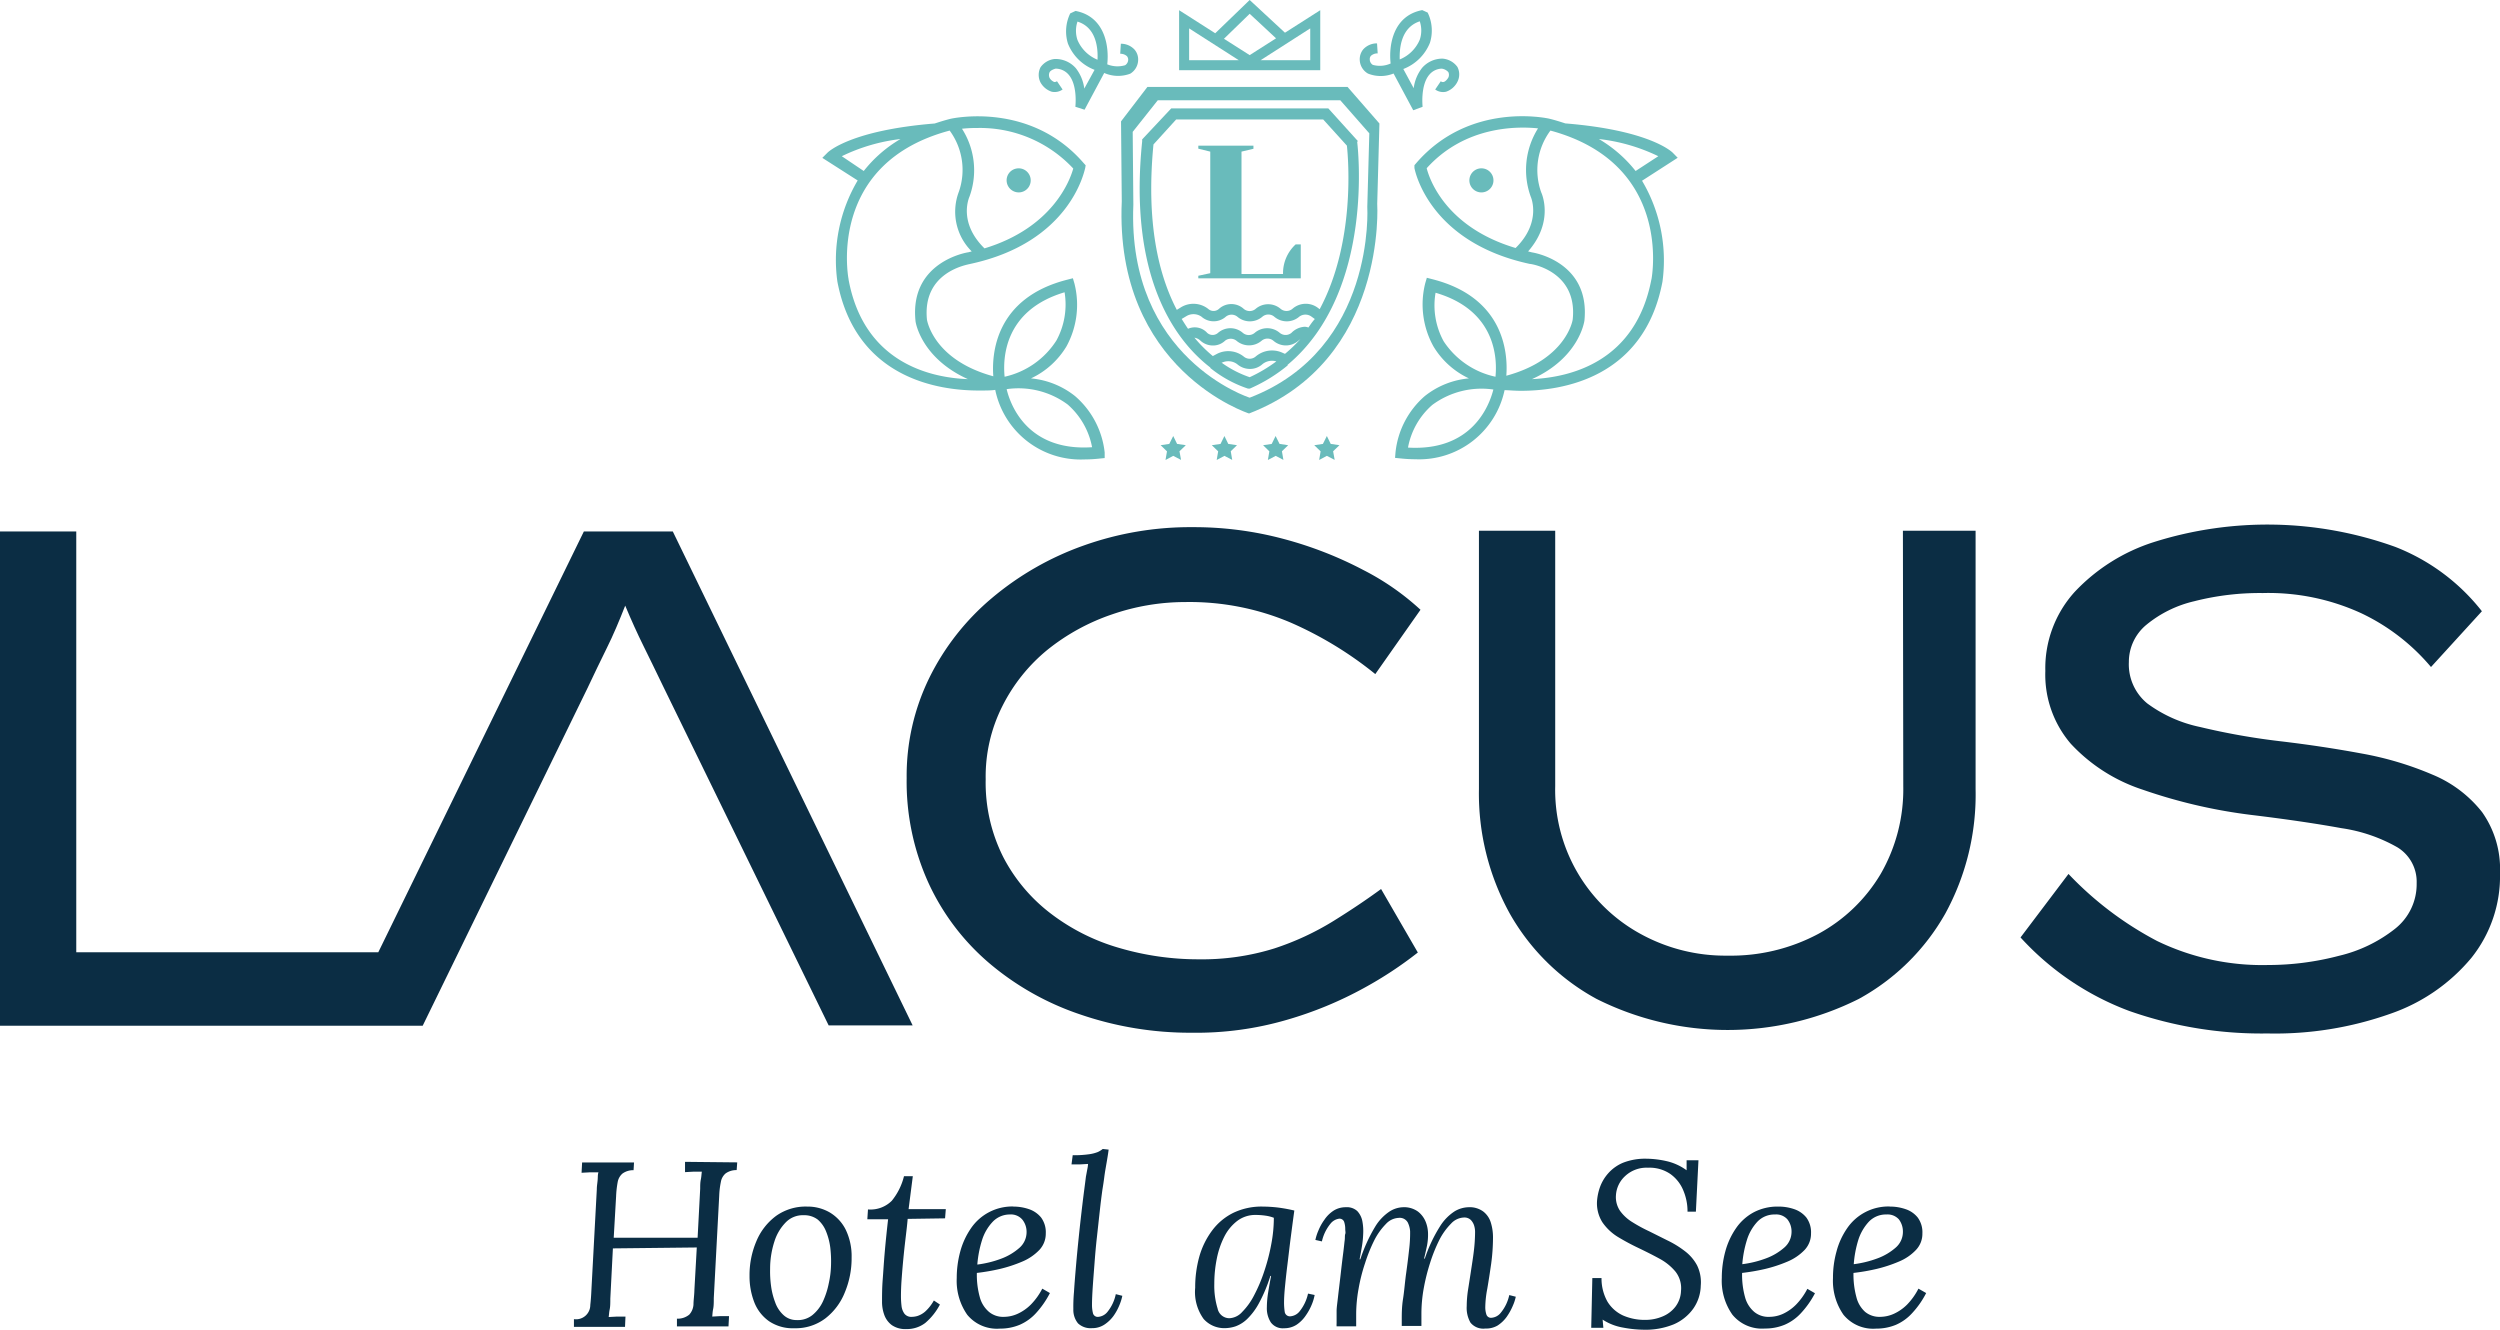 <svg xmlns="http://www.w3.org/2000/svg" viewBox="0 0 272.07 144.71"><defs><style>.cls-1{fill:#0b2d44;}.cls-2{fill:#69bbbb;}</style></defs><g id="Ebene_2" data-name="Ebene 2"><g id="Ebene_1-2" data-name="Ebene 1"><path class="cls-1" d="M63.54,57.84,41.17,103.63H8.3V57.84H0v53.79H46L63.93,74.9c.71-1.49,1.42-3,2.11-4.38s1.37-3,2-4.61c.66,1.58,1.33,3.06,2,4.41s1.36,2.78,2.08,4.27l18.06,37h9.14L73.22,57.84Z"/><path class="cls-1" d="M114,70.71a23,23,0,0,1,7-3.84,24.38,24.38,0,0,1,8-1.35,28.12,28.12,0,0,1,11.45,2.23,40.14,40.14,0,0,1,9.22,5.61l4.92-7a27.76,27.76,0,0,0-6.19-4.31,41.46,41.46,0,0,0-8.64-3.38,37.69,37.69,0,0,0-10-1.3,34.56,34.56,0,0,0-11.83,2,32.16,32.16,0,0,0-10,5.73,26.8,26.8,0,0,0-6.8,8.68,24.23,24.23,0,0,0-2.46,10.91,26.63,26.63,0,0,0,2.38,11.41,25.39,25.39,0,0,0,6.61,8.72,30.12,30.12,0,0,0,9.87,5.57,36.86,36.86,0,0,0,12.18,2A35.15,35.15,0,0,0,140,111a41,41,0,0,0,8.46-3.49,41.86,41.86,0,0,0,5.84-3.85l-4-6.91c-1.54,1.13-3.25,2.28-5.15,3.46a29.93,29.93,0,0,1-6.45,3,26.34,26.34,0,0,1-8.22,1.19,30.5,30.5,0,0,1-8.65-1.23,22.49,22.49,0,0,1-7.45-3.73,18.35,18.35,0,0,1-5.19-6.15,18,18,0,0,1-1.92-8.49,17,17,0,0,1,1.84-8A18.79,18.79,0,0,1,114,70.71Z"/><path class="cls-1" d="M207.13,85.58a18.45,18.45,0,0,1-2.46,9.53,17.65,17.65,0,0,1-6.8,6.53A20.2,20.2,0,0,1,188,104a19.13,19.13,0,0,1-9.49-2.38,17.85,17.85,0,0,1-9.26-16.06V57.76h-8.3V85.88a27,27,0,0,0,3.35,13.53,24,24,0,0,0,9.45,9.3,31.81,31.81,0,0,0,28.54,0,24.07,24.07,0,0,0,9.42-9.3A27,27,0,0,0,215,85.88V57.76h-7.91Z"/><path class="cls-1" d="M270.12,88.38a13.37,13.37,0,0,0-5.38-4.07A35.64,35.64,0,0,0,257,82q-4.31-.8-8.91-1.34a74.3,74.3,0,0,1-8.65-1.54,14.7,14.7,0,0,1-5.76-2.57,5.5,5.5,0,0,1-2-4.5A5.24,5.24,0,0,1,233.58,68a12.76,12.76,0,0,1,5.22-2.57,28.85,28.85,0,0,1,7.46-.89A24.18,24.18,0,0,1,257,66.75a22.45,22.45,0,0,1,7.56,5.84l5.54-6.07a22.24,22.24,0,0,0-9.42-7A41.05,41.05,0,0,0,234.38,59a20.24,20.24,0,0,0-8.6,5.42,12.36,12.36,0,0,0-3.19,8.6,11.54,11.54,0,0,0,2.77,7.92,18.52,18.52,0,0,0,7.83,5,57.23,57.23,0,0,0,12,2.77c3.79.46,7,.94,9.64,1.42a17.27,17.27,0,0,1,6.07,2.08A4.38,4.38,0,0,1,263,96.1a6.18,6.18,0,0,1-2.38,5,15.6,15.6,0,0,1-6.08,2.92,30.32,30.32,0,0,1-7.68,1,26.27,26.27,0,0,1-12.1-2.61,36.91,36.91,0,0,1-9.65-7.3l-5.22,6.91a30.37,30.37,0,0,0,11.83,8,43.41,43.41,0,0,0,15.06,2.45,37.57,37.57,0,0,0,13.37-2.15,19.87,19.87,0,0,0,8.8-6.07A14.23,14.23,0,0,0,272.07,95,10.72,10.72,0,0,0,270.12,88.38Z"/><path class="cls-2" d="M182.58,17.17l-.54-.55c-.1-.1-2.52-2.45-11.69-3.19h0c-.55-.18-1.12-.36-1.73-.51-.35-.08-8.72-1.86-14.5,4.84l-.19.22,0,.3c.06.32,1.6,8.08,12.55,10.44.22,0,5.2.81,4.68,6,0,.19-.77,4.42-7.23,6.17.18-2.33-.14-8.51-8.07-10.51l-.58-.15-.17.58A9.42,9.42,0,0,0,156,37.7a8.93,8.93,0,0,0,3.86,3.48,9,9,0,0,0-4.81,1.93,9.41,9.41,0,0,0-3.18,6.12l-.05.6.6.06a15.54,15.54,0,0,0,1.63.09,9.5,9.5,0,0,0,9.69-7.52c.42,0,1,.07,1.8.07,4.37,0,13.38-1.31,15.38-11.86a17,17,0,0,0-2.22-11ZM153.23,48.71a8.08,8.08,0,0,1,2.64-4.64,9,9,0,0,1,6.65-1.68C162.06,44.2,160.17,49.12,153.23,48.71ZM162.75,41a9,9,0,0,1-5.64-3.86,8.12,8.12,0,0,1-.88-5.28C162.86,33.79,162.94,39.09,162.75,41ZM180.47,17,178,18.61a14.32,14.32,0,0,0-4-3.48A19.9,19.9,0,0,1,180.47,17Zm-25.2,1.3c4.18-4.63,9.89-4.56,12.11-4.33a8.51,8.51,0,0,0-.79,7.44s1.24,2.74-1.65,5.58C157.43,24.75,155.61,19.63,155.27,18.34Zm24.45,12.09c-1.69,8.93-8.7,10.67-13,10.87,5.07-2.29,5.68-6.16,5.71-6.37.65-6.47-5.67-7.42-5.69-7.42l-.44-.11c2.87-3.27,1.47-6.34,1.43-6.42a7.2,7.2,0,0,1,1-6.73C181.93,17.78,179.82,29.91,179.72,30.43Z"/><path class="cls-2" d="M161.45,18.34a1.31,1.31,0,0,0-.46,2.58,1.31,1.31,0,1,0,.46-2.58Z"/><path class="cls-2" d="M117,43.11a9,9,0,0,0-4.8-1.93,8.93,8.93,0,0,0,3.86-3.48,9.42,9.42,0,0,0,.87-6.84l-.17-.58-.58.15c-7.94,2-8.26,8.18-8.08,10.52-6.46-1.76-7.19-6-7.22-6.15-.53-5.26,4.46-6,4.72-6.08C116.5,26.37,118,18.61,118.1,18.29l.05-.3-.2-.22c-5.77-6.7-14.14-4.92-14.51-4.84-.6.15-1.17.33-1.72.51h0c-9.16.74-11.59,3.09-11.68,3.19l-.55.55,3.85,2.46a17,17,0,0,0-2.21,11c2,10.55,11,11.86,15.38,11.86.77,0,1.38,0,1.8-.07A9.49,9.49,0,0,0,118,50a15.36,15.36,0,0,0,1.62-.09l.6-.06,0-.6A9.44,9.44,0,0,0,117,43.11ZM106.31,13.93a13.87,13.87,0,0,1,10.49,4.41c-.35,1.26-2.22,6.43-9.66,8.69-2.86-2.81-1.7-5.47-1.63-5.64a8.38,8.38,0,0,0-.82-7.38A14.42,14.42,0,0,1,106.31,13.93ZM91.61,17A19.9,19.9,0,0,1,98,15.13a14.13,14.13,0,0,0-4,3.48Zm.74,13.39c-.1-.52-2.2-12.66,11-16.18a7.22,7.22,0,0,1,1,6.66,6.09,6.09,0,0,0,1.4,6.49l-.39.1c-.06,0-6.38,1-5.73,7.45,0,.19.64,4.06,5.7,6.35C101.06,41.1,94,39.36,92.35,30.43Zm23.5,1.38a8.19,8.19,0,0,1-.88,5.28A9,9,0,0,1,109.33,41C109.14,39.09,109.21,33.79,115.85,31.81Zm-6.29,10.58a9,9,0,0,1,6.63,1.67,8.18,8.18,0,0,1,2.66,4.65C111.91,49.13,110,44.2,109.56,42.39Z"/><path class="cls-2" d="M111.09,20.92a1.31,1.31,0,1,0-.46-2.58,1.3,1.3,0,0,0-1.06,1.52A1.32,1.32,0,0,0,111.09,20.92Z"/><path class="cls-2" d="M139.63,29.82h-4.52V16.5l1.3-.31v-.34h-6v.33l1.3.32V29.73l-1.3.28v.28h11.15V26.6H141A4.26,4.26,0,0,0,139.63,29.82Z"/><path class="cls-2" d="M154.82,11.62s-.26-2.33.73-3.49a1.83,1.83,0,0,1,1.34-.66,1.16,1.16,0,0,1,.73.38.69.69,0,0,1,0,.59c-.07.13-.29.43-.51.48a.34.34,0,0,1-.31-.08l-.61.9a1.46,1.46,0,0,0,1.19.24,2.16,2.16,0,0,0,1.23-1.08,1.77,1.77,0,0,0,0-1.61,2.2,2.2,0,0,0-1.63-.91,2.93,2.93,0,0,0-2.21,1,4.48,4.48,0,0,0-.92,2.22l-1.13-2.09a5.08,5.08,0,0,0,2.9-2.86,4.47,4.47,0,0,0-.25-3.28l-.59-.27c-3.2.61-3.66,3.87-3.44,5.81a2.86,2.86,0,0,1-1.94.15.7.7,0,0,1-.33-.61.53.53,0,0,1,.13-.38,1.07,1.07,0,0,1,.73-.26l-.07-1.09a2,2,0,0,0-1.5.65,1.7,1.7,0,0,0-.38,1.19,1.78,1.78,0,0,0,.9,1.45A3.74,3.74,0,0,0,151.66,8l2.14,4Zm-.31-9.3a3.13,3.13,0,0,1,0,2,4,4,0,0,1-2.18,2.15C152.29,5.34,152.43,3,154.51,2.32Z"/><path class="cls-2" d="M143.68,1.11l-3.84,2.45L136,0l-3.75,3.62-3.93-2.51V7.64h15.36ZM129.41,6.55V3.09l5.4,3.46Zm3.79-2.33L136,1.5l2.87,2.67L136,6Zm9.39,2.33h-5.4l5.4-3.46Z"/><path class="cls-2" d="M123.86,6.6a1.65,1.65,0,0,0-.38-1.19,2,2,0,0,0-1.5-.65l-.07,1.09a1.07,1.07,0,0,1,.73.26.6.6,0,0,1,.14.37.73.73,0,0,1-.34.62A2.93,2.93,0,0,1,120.5,7c.22-1.94-.24-5.2-3.45-5.81l-.58.27a4.47,4.47,0,0,0-.25,3.28,5.06,5.06,0,0,0,2.9,2.86L118,9.64a4.52,4.52,0,0,0-.92-2.22,2.94,2.94,0,0,0-2.3-1,2.15,2.15,0,0,0-1.54.9,1.82,1.82,0,0,0,0,1.66,2.17,2.17,0,0,0,1.21,1,1.5,1.5,0,0,0,1.19-.24l-.61-.9c-.18.11-.27.09-.31.08a1.06,1.06,0,0,1-.49-.43.74.74,0,0,1,0-.64c.15-.25.59-.36.64-.38a1.87,1.87,0,0,1,1.43.66c1,1.16.73,3.46.73,3.49l1,.32,2.14-4a3.75,3.75,0,0,0,2.83.08A1.78,1.78,0,0,0,123.86,6.6Zm-4.42-.1a4,4,0,0,1-2.18-2.15,3.13,3.13,0,0,1,0-2C119.36,3,119.5,5.34,119.44,6.5Z"/><polygon class="cls-2" points="128.1 48.31 127.68 47.45 127.25 48.31 126.31 48.45 127 49.12 126.84 50.06 127.68 49.61 128.53 50.05 128.36 49.11 129.05 48.45 128.1 48.31"/><polygon class="cls-2" points="133.67 48.31 133.25 47.45 132.83 48.31 131.88 48.45 132.57 49.12 132.41 50.06 133.25 49.61 134.1 50.05 133.94 49.11 134.62 48.45 133.67 48.31"/><polygon class="cls-2" points="139.25 48.31 138.82 47.45 138.4 48.31 137.46 48.45 138.14 49.12 137.98 50.06 138.83 49.61 139.67 50.05 139.51 49.11 140.19 48.45 139.25 48.31"/><polygon class="cls-2" points="144.82 48.31 144.4 47.45 143.97 48.31 143.03 48.45 143.72 49.12 143.56 50.06 144.4 49.61 145.25 50.05 145.08 49.11 145.77 48.45 144.82 48.31"/><path class="cls-2" d="M146.65,9.46H124.87L122,13.21l.08,8.7C121.27,40.3,135.93,45,135.93,45c15.06-5.79,13.95-22.82,13.95-22.82l.24-8.74ZM136,43.28s-13.36-4.25-12.66-21l-.07-7.93L126,10.91h19.86l3.16,3.6-.22,8S149.76,38,136,43.28Z"/><path class="cls-2" d="M147.77,15.35l-3.21-3.55h-17.1l-3.16,3.37,0,.21C122.8,30.1,127.82,37,131.72,40l0,.05h0a13.07,13.07,0,0,0,4.09,2.24l.21,0,.2-.09a17.35,17.35,0,0,0,3.91-2.43l0,0,0-.07c9.6-8,7.59-24.08,7.57-24.26ZM136,41.05a11.7,11.7,0,0,1-3.07-1.59l.07,0a1.61,1.61,0,0,1,1.65.18,2.11,2.11,0,0,0,1.38.51,2,2,0,0,0,1.36-.52,1.65,1.65,0,0,1,1.51-.3A16,16,0,0,1,136,41.05Zm3.87-2.53-.44-.19a2.74,2.74,0,0,0-2.79.48,1,1,0,0,1-1.28,0,2.7,2.7,0,0,0-2.88-.32l-.49.26a15.1,15.1,0,0,1-2-2,1.24,1.24,0,0,1,.67.34,2,2,0,0,0,1.33.51,1.89,1.89,0,0,0,1.33-.52,1,1,0,0,1,1.24,0,2.11,2.11,0,0,0,2.74,0,1,1,0,0,1,1.28,0,2.06,2.06,0,0,0,2.72,0l.22-.18A16.33,16.33,0,0,1,139.83,38.52Zm2.55-2.86a1.12,1.12,0,0,0-.41-.1,2.18,2.18,0,0,0-1.47.67,1,1,0,0,1-1.26,0,2.09,2.09,0,0,0-2.74,0,1,1,0,0,1-1.28,0,2.05,2.05,0,0,0-2.71,0,.88.88,0,0,1-1.17,0,1.82,1.82,0,0,0-2.09-.45c-.23-.34-.46-.7-.69-1.07l.52-.31a1.51,1.51,0,0,1,1.63.06,2,2,0,0,0,2.66,0,1,1,0,0,1,1.24,0,2.09,2.09,0,0,0,2.74,0,1,1,0,0,1,1.28,0,2.08,2.08,0,0,0,2.73,0,1.11,1.11,0,0,1,1.33,0l.36.26C142.83,35,142.61,35.33,142.38,35.66Zm1.21-2-.25-.19a2.19,2.19,0,0,0-2.74.15,1,1,0,0,1-1.26,0,2.09,2.09,0,0,0-2.74,0,1,1,0,0,1-1.28,0,2,2,0,0,0-2.71,0,.87.87,0,0,1-1.16,0,2.6,2.6,0,0,0-2.93-.2l-.49.3c-2-3.82-3.36-9.53-2.54-18L128,13h16l2.58,2.85C146.74,17.31,147.51,26.44,143.59,33.7Z"/><path class="cls-1" d="M80.23,126.5l-.06.84a2,2,0,0,0-1.2.36,1.54,1.54,0,0,0-.52.93,9.06,9.06,0,0,0-.18,1.51l-.59,11.13c0,.46,0,.86-.07,1.19s-.07.6-.1.82l.91-.05.92,0-.06,1.12H73.67l0-.84a2,2,0,0,0,1.34-.44,1.79,1.79,0,0,0,.46-1.1c0-.46.09-1,.1-1.59l.26-4.62-9.13.1-.28,5.46c0,.46,0,.86-.07,1.19s-.07.6-.11.82l.92-.05.91,0-.05,1.12H62.46l0-.84a1.55,1.55,0,0,0,1.78-1.54q.08-.69.12-1.59l.59-11c0-.34.06-.66.09-1s0-.6.09-.85l-.92,0-.92.05.06-1.12H69l-.05.84a2,2,0,0,0-1.2.36,1.59,1.59,0,0,0-.53.94,10.75,10.75,0,0,0-.17,1.53l-.26,4.52h9.13l.28-5.34c0-.34,0-.66.07-1s.07-.6.11-.85l-.92,0-.91.05,0-1.12Z"/><path class="cls-1" d="M87.85,131.31a4.77,4.77,0,0,1,2.47.65,4.54,4.54,0,0,1,1.73,1.89,6.65,6.65,0,0,1,.63,3,9.64,9.64,0,0,1-.74,3.8,6.69,6.69,0,0,1-2.12,2.83,5.35,5.35,0,0,1-3.37,1.07,4.61,4.61,0,0,1-2.75-.76,4.52,4.52,0,0,1-1.61-2.06,7.8,7.8,0,0,1-.52-2.87,9.39,9.39,0,0,1,.75-3.79,6.55,6.55,0,0,1,2.16-2.76A5.55,5.55,0,0,1,87.85,131.31Zm-.38.94a2.58,2.58,0,0,0-1.93.75,5.17,5.17,0,0,0-1.26,2.1,9.65,9.65,0,0,0-.47,3,11.73,11.73,0,0,0,.1,1.83,7.91,7.91,0,0,0,.45,1.8,3.4,3.4,0,0,0,.89,1.37,2.06,2.06,0,0,0,1.43.56,2.54,2.54,0,0,0,1.73-.54,4.22,4.22,0,0,0,1.15-1.49,8.83,8.83,0,0,0,.64-2,10.06,10.06,0,0,0,.24-2,12.77,12.77,0,0,0-.08-1.84,7,7,0,0,0-.45-1.75,3.31,3.31,0,0,0-.91-1.31A2.41,2.41,0,0,0,87.47,132.25Z"/><path class="cls-1" d="M99.34,128l-.46,3.59h4.05l-.08,1-4.07.06c-.06.71-.15,1.44-.24,2.2s-.17,1.5-.24,2.24-.13,1.47-.18,2.15-.07,1.31-.07,1.87a9,9,0,0,0,.06,1,1.78,1.78,0,0,0,.32.86.94.94,0,0,0,.81.34,2.26,2.26,0,0,0,.62-.1,2.43,2.43,0,0,0,.83-.48,4.71,4.71,0,0,0,.94-1.2l.66.44a6.7,6.7,0,0,1-1.59,2,3.29,3.29,0,0,1-2.07.67,2.58,2.58,0,0,1-1.56-.42,2.37,2.37,0,0,1-.83-1.11,4.13,4.13,0,0,1-.25-1.47c0-.64,0-1.43.07-2.35s.13-1.95.23-3.08.22-2.3.36-3.52l-2.26,0,.07-1.07a3.28,3.28,0,0,0,2.59-.94A6.78,6.78,0,0,0,98.38,128Z"/><path class="cls-1" d="M110.25,131.31a5.23,5.23,0,0,1,1.73.28,2.89,2.89,0,0,1,1.32.91,2.7,2.7,0,0,1,.51,1.73,2.58,2.58,0,0,1-.71,1.81,5.54,5.54,0,0,1-1.86,1.26,15.16,15.16,0,0,1-2.44.8,22.45,22.45,0,0,1-2.49.43,9.07,9.07,0,0,0,.32,2.64,3.17,3.17,0,0,0,1,1.6,2.41,2.41,0,0,0,1.63.54,3.64,3.64,0,0,0,1.48-.33,4.91,4.91,0,0,0,1.44-1,7.08,7.08,0,0,0,1.25-1.74l.83.48a9.88,9.88,0,0,1-1.52,2.19,5.19,5.19,0,0,1-1.78,1.27,5.48,5.48,0,0,1-2.14.41,4.18,4.18,0,0,1-3.56-1.51,6.46,6.46,0,0,1-1.14-4,11,11,0,0,1,.38-2.87,8.24,8.24,0,0,1,1.15-2.51,5.44,5.44,0,0,1,4.65-2.4Zm-.36.86A2.56,2.56,0,0,0,108,133a5.13,5.13,0,0,0-1.14,2,11.91,11.91,0,0,0-.5,2.62,11.37,11.37,0,0,0,2.57-.63,6.32,6.32,0,0,0,2-1.18,2.27,2.27,0,0,0,.79-1.69,2.14,2.14,0,0,0-.45-1.38A1.63,1.63,0,0,0,109.89,132.17Z"/><path class="cls-1" d="M120.65,125.11c-.05.42-.13.89-.22,1.42s-.18,1-.25,1.55-.14,1-.2,1.35q-.15,1.06-.3,2.43c-.1.9-.2,1.84-.31,2.82s-.19,1.92-.26,2.86-.14,1.78-.19,2.55-.08,1.4-.08,1.9a3.71,3.71,0,0,0,.1.9.53.53,0,0,0,.59.42,1.43,1.43,0,0,0,1-.55,4.51,4.51,0,0,0,.9-1.92l.71.18a5.27,5.27,0,0,1-.31,1,5.79,5.79,0,0,1-.65,1.19,3.85,3.85,0,0,1-1,.95,2.38,2.38,0,0,1-1.33.38,2,2,0,0,1-1.53-.52,2.31,2.31,0,0,1-.51-1.54,17.76,17.76,0,0,1,.07-1.88c.05-.83.13-1.78.22-2.84s.2-2.16.32-3.33.25-2.29.38-3.39.27-2.1.38-3c.09-.46.14-.76.17-.9a3.35,3.35,0,0,0,.06-.47l-.9.05-.9,0,.13-1a11.28,11.28,0,0,0,1.74-.1,4.1,4.1,0,0,0,1-.25,2.72,2.72,0,0,0,.53-.33Z"/><path class="cls-1" d="M137.45,131.31a14.9,14.9,0,0,1,1.68.11,17.18,17.18,0,0,1,1.73.32c-.14,1-.27,2-.4,3s-.24,2-.35,2.87-.2,1.72-.27,2.44-.1,1.29-.1,1.69a7,7,0,0,0,.07,1,.57.57,0,0,0,.64.51,1.43,1.43,0,0,0,1-.56,4.65,4.65,0,0,0,.9-1.91l.72.15a5.14,5.14,0,0,1-.32,1.06,6,6,0,0,1-.65,1.18,3.65,3.65,0,0,1-1,1,2.45,2.45,0,0,1-1.35.38,1.61,1.61,0,0,1-1.45-.64,2.85,2.85,0,0,1-.43-1.65,10.5,10.5,0,0,1,.14-1.6c.09-.58.2-1.18.32-1.8h-.08a16.24,16.24,0,0,1-1.26,3,7,7,0,0,1-1.29,1.71,3.58,3.58,0,0,1-1.26.78,3.79,3.79,0,0,1-1.15.19,3,3,0,0,1-2.3-1,5,5,0,0,1-.92-3.4,12.5,12.5,0,0,1,.45-3.39,8.7,8.7,0,0,1,1.39-2.83A6.43,6.43,0,0,1,134.2,132,7.1,7.1,0,0,1,137.45,131.31Zm-.79.91a3.24,3.24,0,0,0-2,.64,5,5,0,0,0-1.42,1.72,9.24,9.24,0,0,0-.82,2.41,13.74,13.74,0,0,0-.27,2.73,8.49,8.49,0,0,0,.36,2.69,1.31,1.31,0,0,0,1.29,1.05,2,2,0,0,0,1.39-.69,7.26,7.26,0,0,0,1.31-1.84,16.81,16.81,0,0,0,1.09-2.59,21.14,21.14,0,0,0,.76-2.94,15.39,15.39,0,0,0,.28-2.87,4,4,0,0,0-.89-.23A7.44,7.44,0,0,0,136.66,132.22Z"/><path class="cls-1" d="M161.65,144.58a1.79,1.79,0,0,1-1.62-.64,3.24,3.24,0,0,1-.41-1.8,12.18,12.18,0,0,1,.13-1.68c.1-.64.21-1.33.32-2.06s.23-1.46.32-2.21a18,18,0,0,0,.14-2.14,2.35,2.35,0,0,0-.1-.66,1.56,1.56,0,0,0-.36-.62,1,1,0,0,0-.76-.27,2,2,0,0,0-1.4.67,7.08,7.08,0,0,0-1.27,1.77,17.1,17.1,0,0,0-1,2.48,21.62,21.62,0,0,0-.7,2.8,15.65,15.65,0,0,0-.25,2.73c0,.26,0,.49,0,.7s0,.43,0,.65h-2.14c0-.12,0-.22,0-.32v-.34c0-.65,0-1.41.14-2.29s.2-1.79.33-2.72.24-1.81.33-2.64a14.68,14.68,0,0,0,.11-2,2.59,2.59,0,0,0-.25-.94,1,1,0,0,0-1-.51,2,2,0,0,0-1.39.67,7.07,7.07,0,0,0-1.26,1.77,17.11,17.11,0,0,0-1,2.48,18.82,18.82,0,0,0-.71,2.8,15.71,15.71,0,0,0-.26,2.73c0,.26,0,.49,0,.7s0,.43,0,.65h-2.13a1.91,1.91,0,0,1,0-.32v-.34c0-.29,0-.62,0-1s.08-.88.15-1.52.18-1.49.3-2.56.21-1.78.28-2.33.11-1,.15-1.29,0-.52.06-.68,0-.34,0-.53a2.45,2.45,0,0,0-.12-.8.53.53,0,0,0-.56-.34,1.45,1.45,0,0,0-.94.56,4.63,4.63,0,0,0-.92,1.91l-.71-.16a5.25,5.25,0,0,1,.32-1,5.52,5.52,0,0,1,.65-1.18,3.51,3.51,0,0,1,1-1,2.45,2.45,0,0,1,1.35-.38,1.66,1.66,0,0,1,1.24.42,2.21,2.21,0,0,1,.55,1.09,5.77,5.77,0,0,1,.09,1.46,10.07,10.07,0,0,1-.16,1.44c-.08.48-.16.9-.23,1.26h.08a17.22,17.22,0,0,1,1.61-3.54,5.23,5.23,0,0,1,1.58-1.67,2.88,2.88,0,0,1,1.46-.46,2.58,2.58,0,0,1,1.62.47,2.67,2.67,0,0,1,.85,1.13,3.57,3.57,0,0,1,.25,1.3,6.19,6.19,0,0,1-.1,1.22q-.1.51-.33,1.47h.08a16,16,0,0,1,1.66-3.52,5.22,5.22,0,0,1,1.61-1.64,3.09,3.09,0,0,1,1.48-.43,2.5,2.5,0,0,1,1.6.46,2.4,2.4,0,0,1,.83,1.2,5.42,5.42,0,0,1,.24,1.64,21.5,21.5,0,0,1-.2,2.86q-.21,1.47-.42,2.7a11.47,11.47,0,0,0-.22,2,2.51,2.51,0,0,0,.12.81.52.52,0,0,0,.57.36,1.42,1.42,0,0,0,1-.55,4.49,4.49,0,0,0,.92-1.92l.71.18a4.86,4.86,0,0,1-.33,1,6.37,6.37,0,0,1-.66,1.19,3.73,3.73,0,0,1-1,.95A2.45,2.45,0,0,1,161.65,144.58Z"/><path class="cls-1" d="M178.86,144.71a12.77,12.77,0,0,1-2.22-.23,5.85,5.85,0,0,1-2.23-.87l.08.89h-1.32l.12-5.41h1a5.11,5.11,0,0,0,.65,2.57,3.89,3.89,0,0,0,1.69,1.5,5.84,5.84,0,0,0,2.42.48,4.73,4.73,0,0,0,1.85-.36,3.38,3.38,0,0,0,1.43-1.07,3,3,0,0,0,.61-1.72,2.92,2.92,0,0,0-.6-2.1,5.85,5.85,0,0,0-1.74-1.41c-.71-.39-1.47-.77-2.26-1.15a25.06,25.06,0,0,1-2.24-1.2,5.57,5.57,0,0,1-1.72-1.62,3.87,3.87,0,0,1-.57-2.41,5.91,5.91,0,0,1,.32-1.43,4.63,4.63,0,0,1,.88-1.47,4.44,4.44,0,0,1,1.62-1.16,6.59,6.59,0,0,1,2.57-.44,10.36,10.36,0,0,1,2.15.26,5.91,5.91,0,0,1,2.2,1l0-1.09h1.29l-.28,5.59h-.91a5.84,5.84,0,0,0-.46-2.31,4.09,4.09,0,0,0-1.4-1.78,4,4,0,0,0-2.44-.69,3.4,3.4,0,0,0-2.49.91,3.07,3.07,0,0,0-1,2.09,2.67,2.67,0,0,0,.45,1.7,4.63,4.63,0,0,0,1.33,1.22,16.64,16.64,0,0,0,1.84,1l2,1a10.64,10.64,0,0,1,1.87,1.15,4.77,4.77,0,0,1,1.34,1.56,4.18,4.18,0,0,1,.4,2.21,4.51,4.51,0,0,1-.81,2.49,5.1,5.1,0,0,1-2.12,1.71A8.09,8.09,0,0,1,178.86,144.71Z"/><path class="cls-1" d="M193.53,131.31a5.23,5.23,0,0,1,1.73.28,2.89,2.89,0,0,1,1.32.91,2.7,2.7,0,0,1,.51,1.73,2.58,2.58,0,0,1-.71,1.81,5.54,5.54,0,0,1-1.86,1.26,15.16,15.16,0,0,1-2.44.8,22.06,22.06,0,0,1-2.49.43,9.07,9.07,0,0,0,.32,2.64,3.17,3.17,0,0,0,1,1.6,2.41,2.41,0,0,0,1.63.54A3.64,3.64,0,0,0,194,143a4.91,4.91,0,0,0,1.44-1,7.08,7.08,0,0,0,1.25-1.74l.83.48A9.88,9.88,0,0,1,196,142.9a5.19,5.19,0,0,1-1.78,1.27,5.48,5.48,0,0,1-2.14.41,4.15,4.15,0,0,1-3.55-1.51,6.4,6.4,0,0,1-1.15-4,11,11,0,0,1,.38-2.87,8.24,8.24,0,0,1,1.15-2.51,5.49,5.49,0,0,1,1.93-1.75A5.55,5.55,0,0,1,193.53,131.31Zm-.36.86a2.56,2.56,0,0,0-1.92.79,5.13,5.13,0,0,0-1.14,2,11.91,11.91,0,0,0-.5,2.62,11.37,11.37,0,0,0,2.57-.63,6.32,6.32,0,0,0,2-1.18,2.27,2.27,0,0,0,.79-1.69,2.14,2.14,0,0,0-.45-1.38A1.63,1.63,0,0,0,193.17,132.17Z"/><path class="cls-1" d="M205.65,131.31a5.19,5.19,0,0,1,1.73.28,2.83,2.83,0,0,1,1.32.91,2.7,2.7,0,0,1,.51,1.73,2.54,2.54,0,0,1-.71,1.81,5.35,5.35,0,0,1-1.86,1.26,14.84,14.84,0,0,1-2.44.8,21.68,21.68,0,0,1-2.49.43,9.43,9.43,0,0,0,.32,2.64,3.17,3.17,0,0,0,.95,1.6,2.45,2.45,0,0,0,1.63.54,3.69,3.69,0,0,0,1.49-.33,4.91,4.91,0,0,0,1.44-1,7.06,7.06,0,0,0,1.24-1.74l.84.48a9.57,9.57,0,0,1-1.53,2.19,5.15,5.15,0,0,1-1.77,1.27,5.51,5.51,0,0,1-2.14.41,4.17,4.17,0,0,1-3.56-1.51,6.46,6.46,0,0,1-1.14-4,10.57,10.57,0,0,1,.38-2.87,8,8,0,0,1,1.14-2.51,5.44,5.44,0,0,1,4.65-2.4Zm-.35.86a2.56,2.56,0,0,0-1.92.79,5.27,5.27,0,0,0-1.15,2,11.9,11.9,0,0,0-.49,2.62,11.5,11.5,0,0,0,2.57-.63,6.32,6.32,0,0,0,2-1.18,2.26,2.26,0,0,0,.78-1.69,2.19,2.19,0,0,0-.44-1.38A1.65,1.65,0,0,0,205.3,132.17Z"/></g></g></svg>